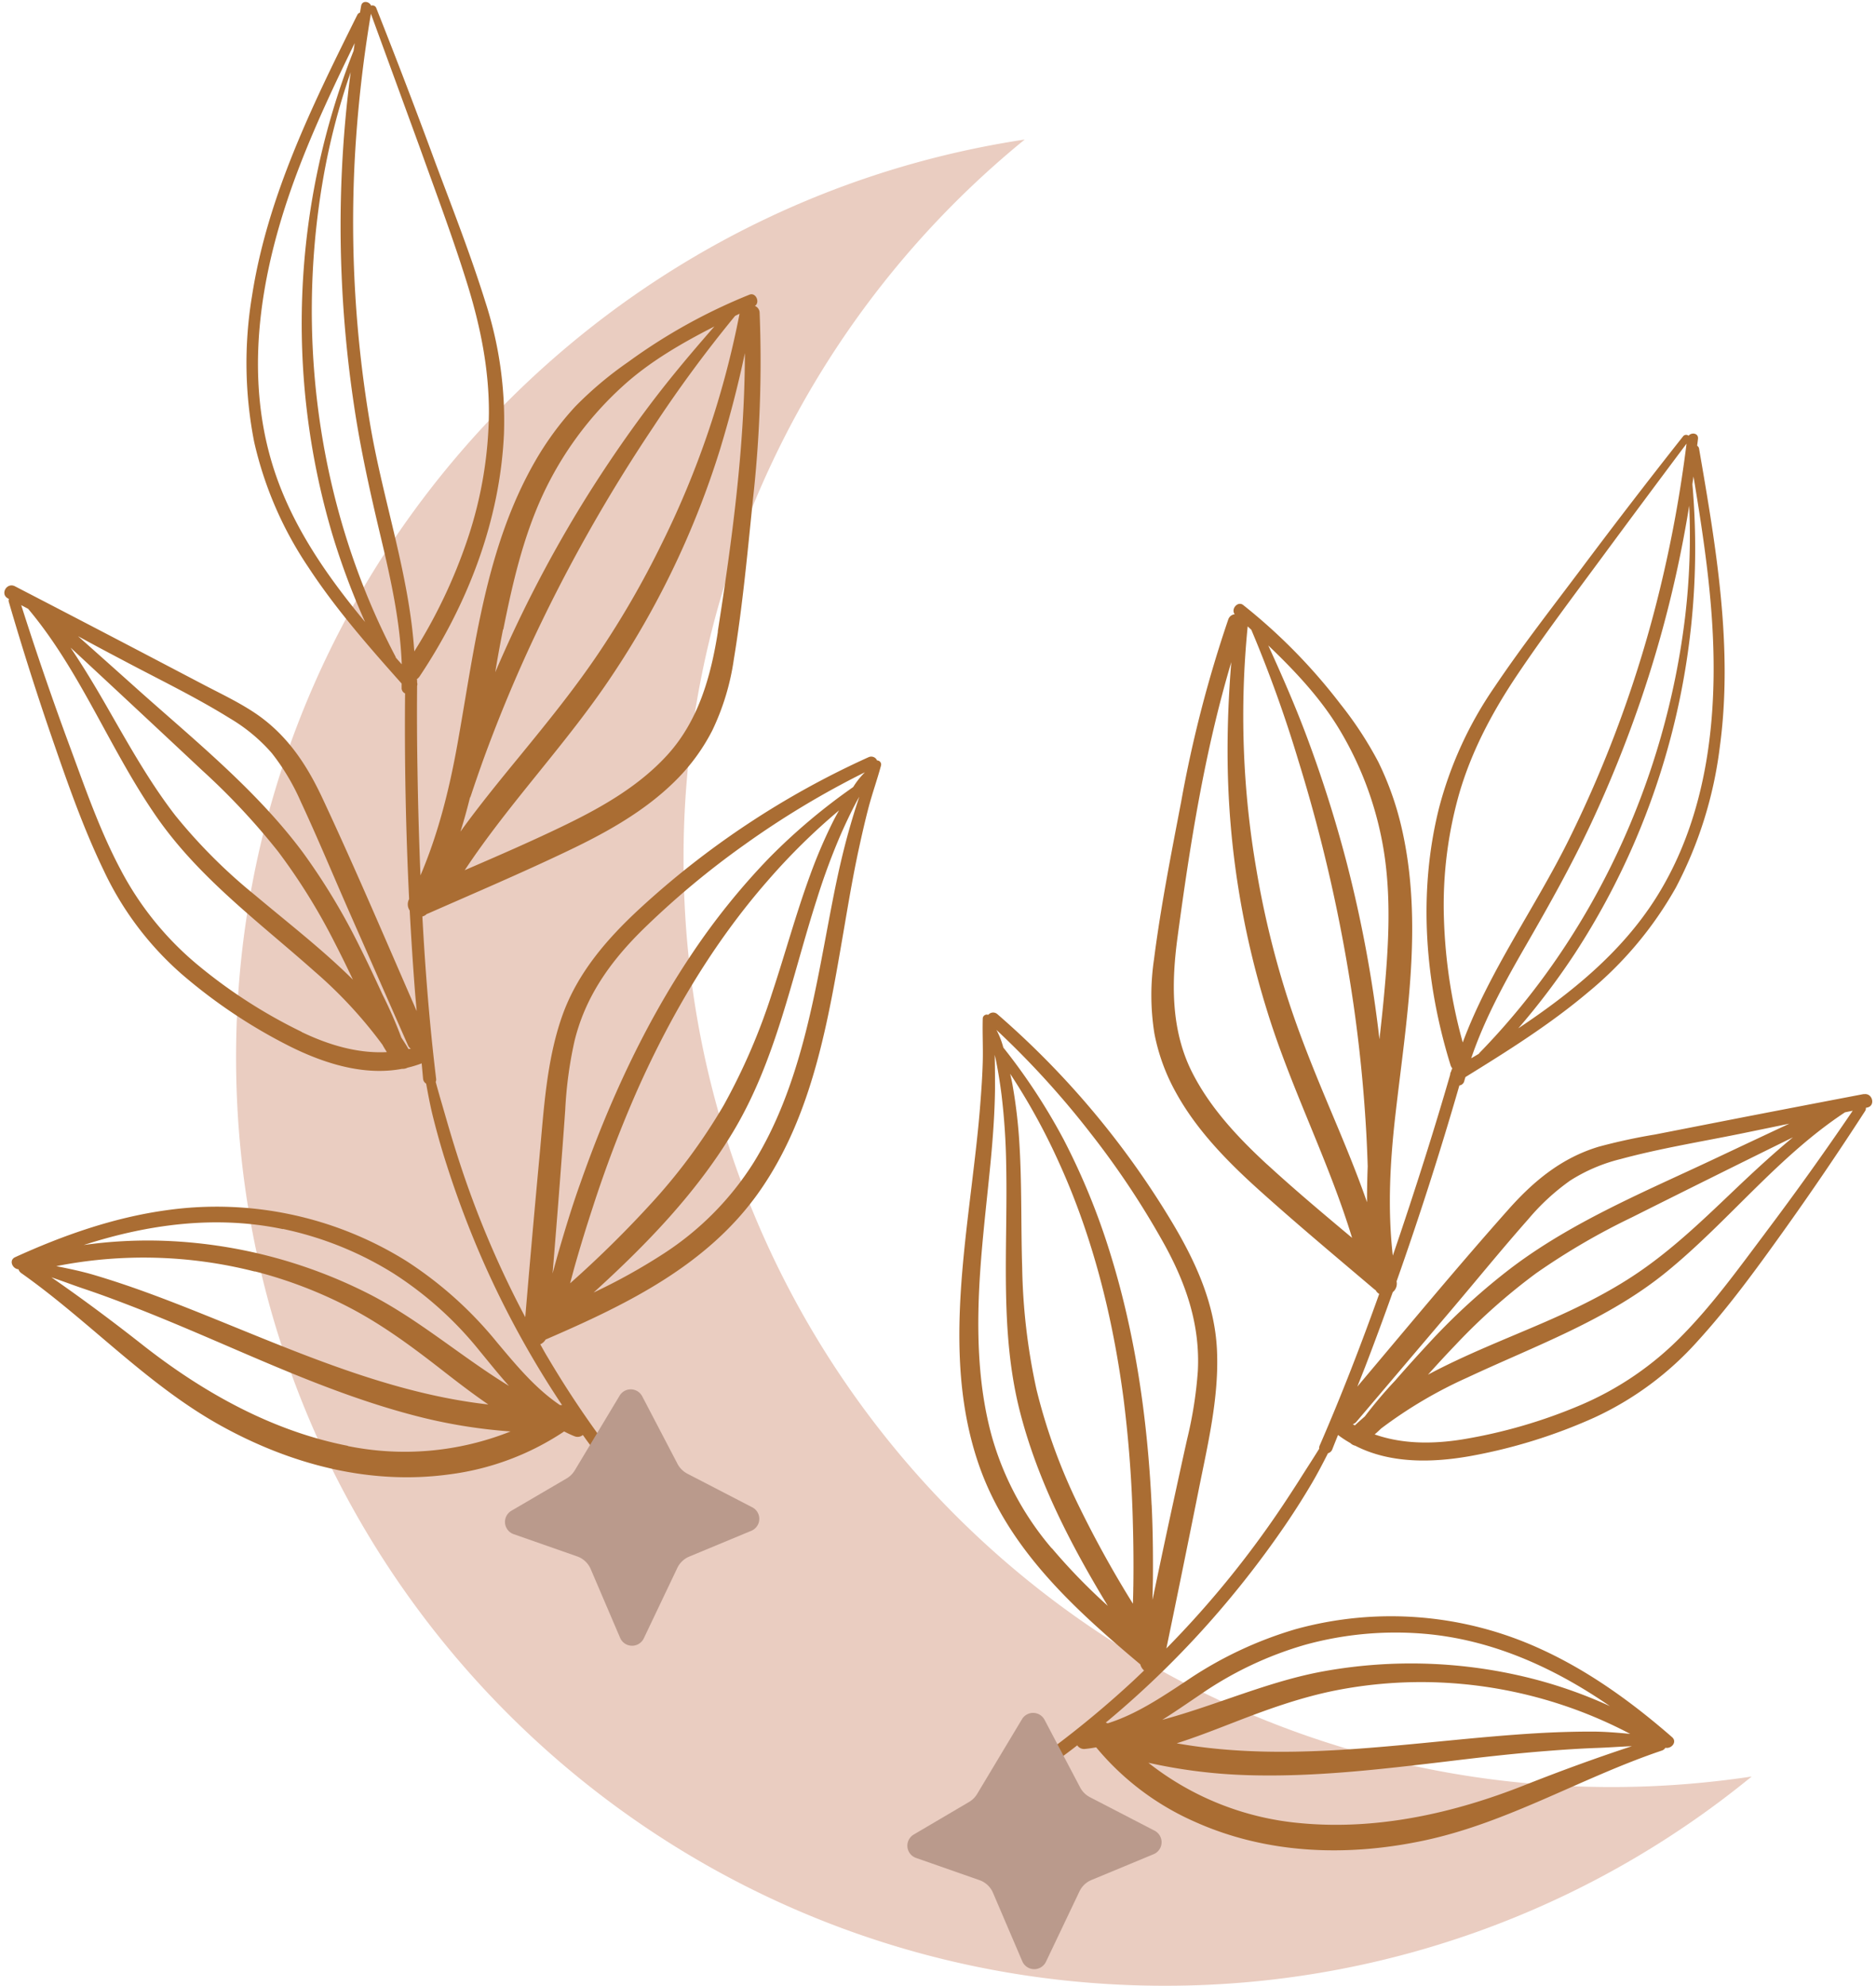 <?xml version="1.0" encoding="UTF-8"?><svg xmlns="http://www.w3.org/2000/svg" xmlns:xlink="http://www.w3.org/1999/xlink" data-name="Layer 1" height="490.5" preserveAspectRatio="xMidYMid meet" version="1.0" viewBox="0.4 0.6 463.3 490.5" width="463.3" zoomAndPan="magnify"><g id="change1_1"><path d="M433,439.4a228.33,228.33,0,0,1-145,51.68c-126.65,0-229.3-102.66-229.3-229.29,0-114.9,84.49-210.06,194.76-226.72a228.81,228.81,0,0,0-84.25,177.6C169.15,339.31,271.8,442,398.44,442A231.29,231.29,0,0,0,433,439.4Z" fill="#eacdc1"/></g><g id="change2_1"><path d="M217,188.43a1.56,1.56,0,0,0-2.08-.81A212.31,212.31,0,0,0,158.42,225c-8.17,7.55-15.48,16-19.21,26.63-3.9,11.13-4.52,23.32-5.61,35q-1.83,19.65-3.48,39.31a240.28,240.28,0,0,1-15.47-35.95c-1.46-4.35-2.81-8.75-4.08-13.16-.86-3-1.76-6-2.57-9a1.4,1.4,0,0,0,.11-.75c-1.61-13.29-2.68-26.69-3.4-40.11a2.23,2.23,0,0,0,1.09-.62l.36-.13c11.51-5.07,23.08-10,34.44-15.43,9.5-4.52,18.93-9.76,26.47-17.21A48.54,48.54,0,0,0,176.32,181a60.32,60.32,0,0,0,5.3-17.49c2.14-13,3.37-26.21,4.7-39.32A308.14,308.14,0,0,0,188,77.86a1.85,1.85,0,0,0-1.16-1.69c1.32-.89.24-3.44-1.37-2.78A138.73,138.73,0,0,0,155.55,90a90.23,90.23,0,0,0-13.07,11,75.15,75.15,0,0,0-10.07,13.78c-11.94,20.94-14.69,45.08-18.82,68.38-2,11.46-4.77,22.94-9.35,33.66q-.54-13.14-.74-26.26-.18-10.28-.09-20.55a1.45,1.45,0,0,0,0-.85v-.42a1.12,1.12,0,0,0-.07-.38,2.58,2.58,0,0,0,.68-.68c11.87-17.79,19.87-38.44,20.84-59.94a95,95,0,0,0-4.62-32.65C116.65,63.6,112.23,52.3,108,41Q100.89,21.66,93.29,2.5A1,1,0,0,0,92.05,2C91.61.92,89.87.64,89.6,2c-.11.57-.19,1.15-.3,1.72a1.07,1.07,0,0,0-.67.58c-11,22.14-22.2,44.79-26,69.46a100.93,100.93,0,0,0,.54,36,91.43,91.43,0,0,0,13.42,31c6.73,10.27,14.86,19.53,23,28.68,0,.32,0,.65,0,1a1.43,1.43,0,0,0,.85,1.43q-.24,25.41,1,50.8a2.69,2.69,0,0,0,.14,2.82q.53,9.87,1.28,19.71c.13,1.72.3,3.43.45,5.14-7.68-17.59-15.19-35.29-23.32-52.67-4-8.53-8.94-15.89-16.92-21.15-3.95-2.6-8.23-4.62-12.41-6.81l-14.19-7.44q-16.17-8.47-32.4-16.87c-2-1-3.69,1.92-1.73,3l.26.14a1.17,1.17,0,0,0,0,.81Q7.74,167,13.72,184.25c3.64,10.56,7.41,21.22,12.27,31.3a78.06,78.06,0,0,0,19.15,25.54,131.15,131.15,0,0,0,26.92,18c8.53,4.24,18.28,7.28,27.66,5.51a2.54,2.54,0,0,0,1.32-.28,27,27,0,0,0,3.5-1.07c.11,1.26.23,2.51.34,3.77a1.58,1.58,0,0,0,.76,1.24c.5,2.71,1,5.42,1.67,8.11,1,4,2.14,8.06,3.42,12a243.23,243.23,0,0,0,9,23.81,235.09,235.09,0,0,0,19.48,35.48,2.9,2.9,0,0,0-.51,0c-6.07-4.09-10.82-9.86-15.56-15.5a95.58,95.58,0,0,0-22.32-20.05,88.48,88.48,0,0,0-59.35-12.58c-13,1.8-25.44,6.18-37.32,11.59-1.65.75-.68,2.88.82,3a1.72,1.72,0,0,0,.66.92c17,12,31.2,27.74,49.6,37.86,17.13,9.43,36.51,14.55,56.09,11.88a66.11,66.11,0,0,0,28.4-10.61c.83.43,1.67.83,2.55,1.18a2,2,0,0,0,2.07-.31c.36.49.7,1,1.07,1.49q4.2,5.7,8.73,11.17c1.46,1.76,2.95,3.52,4.45,5.25a28.65,28.65,0,0,0,5.05,5.15c1.1.77,2.4-.71,1.78-1.78-2-3.44-5.36-6.28-7.91-9.35q-4.06-4.92-7.86-10a243.86,243.86,0,0,1-14-21.13c-.62-1-1.22-2.12-1.82-3.19a2.92,2.92,0,0,0,1.31-1.18c20-8.65,40.1-18.36,52.91-36.73,13.14-18.85,16.91-42.19,20.72-64.33,1.16-6.77,2.29-13.54,3.75-20.25.74-3.4,1.51-6.79,2.39-10.15s2.13-6.84,3.06-10.3A1,1,0,0,0,217,188.43Zm-39.3-31.85c-1.74,11.11-4.82,22.14-12.59,30.61-6.81,7.43-15.68,12.57-24.65,16.95-8.3,4.05-16.8,7.73-25.29,11.4,11.09-16.75,25.21-31.29,36.32-48a215,215,0,0,0,26.68-55.78c2.4-7.88,4.49-15.87,6.19-23.94C184.32,110.81,181.22,133.88,177.66,156.58Zm-53-.52c2.25-11.25,4.83-22.5,9.64-33a84.2,84.2,0,0,1,19.77-27c6.64-6.08,14.61-10.68,22.71-14.82-5.5,6.29-10.88,12.65-15.92,19.35q-9.44,12.54-17.6,25.94a319.32,319.32,0,0,0-20.59,40.11C123.28,163.1,123.93,159.57,124.63,156.06Zm-8.14,41.46q1.49-4.5,3.1-9,5.23-14.4,11.66-28.34a396.29,396.29,0,0,1,30.35-54,320.9,320.9,0,0,1,20.27-27.55l1.1-.54A223.2,223.2,0,0,1,163.77,135a225.79,225.79,0,0,1-15.49,26.85c-5.92,8.8-12.57,17-19.29,25.22-5.09,6.21-10.19,12.43-14.88,18.94C115,203.23,115.77,200.39,116.49,197.52ZM67.18,113.64c-6.57-23.39-1.77-48.18,6.61-70.45C77.9,32.27,82.89,21.72,88,11.24c-.1.64-.18,1.28-.28,1.92a183.29,183.29,0,0,0-5.28,119.31,181.14,181.14,0,0,0,8.12,21.76C80.49,142.07,71.48,129,67.18,113.64ZM98.13,163c0-.08,0-.16-.07-.25C79.23,126.89,73.3,84.82,80.16,45A169,169,0,0,1,87,18.44a290.72,290.72,0,0,0-2.25,49.71,301.44,301.44,0,0,0,3.08,32.58c1.65,11.13,4.11,22.06,6.72,33,2.42,10.19,4.67,20.48,5.07,30.95C99.1,164.12,98.62,163.57,98.13,163Zm4.58-1.53c-1.23-18.68-7.58-36.89-10.76-55.25A298.64,298.64,0,0,1,88,40.15,320.94,320.94,0,0,1,92,4q6,16.4,12,32.84c4,11.18,8.21,22.35,11.74,33.7,3.27,10.51,5.45,21.13,5.4,32.18a100.71,100.71,0,0,1-5.23,30.92A129.38,129.38,0,0,1,102.71,161.5Zm-27.81,94a126.92,126.92,0,0,1-25.75-16.6,77.05,77.05,0,0,1-19-23.54c-5.07-9.56-8.63-19.83-12.38-30q-6.48-17.49-12.13-35.26l1.71.91c12.75,15.17,19.89,34,31,50.33C48.9,217,64.06,228.07,78,240.47a110.39,110.39,0,0,1,16.85,18.18c.34.63.71,1.23,1.09,1.82C88.72,260.84,81.56,258.71,74.9,255.51Zm-57-94.84q16.26,15.09,32.44,30.26a169.78,169.78,0,0,1,18.71,20A149.93,149.93,0,0,1,83,233.33c1.58,3.06,3.09,6.15,4.56,9.25-7.52-7.45-16-14-24.14-20.85A133.06,133.06,0,0,1,43.68,202c-6.18-8-11.12-16.79-16.13-25.52C24.48,171.09,21.33,165.78,17.89,160.67Zm83.37,99.07c-.56-1-1.15-1.89-1.75-2.81a107.88,107.88,0,0,0-4.64-10.6c-1.84-4-3.73-8.05-5.72-12a159,159,0,0,0-14-23.19C63.76,195.8,48.65,183.62,34.52,171q-7.41-6.64-14.85-13.26,5.49,3,11,5.89c8.84,4.71,18,9.11,26.47,14.38a42.13,42.13,0,0,1,10.4,8.63,55.24,55.24,0,0,1,7.18,12.06c4.24,9.1,8.08,18.4,12.13,27.59q7.16,16.27,14.33,32.55a2,2,0,0,0,.69.82Zm-31,44.45a84.2,84.2,0,0,1,27.17,10.9,88.53,88.53,0,0,1,21.51,19.35c2.34,2.84,4.67,5.76,7.15,8.53-11.83-7.24-22.4-16.56-34.84-22.86a121.48,121.48,0,0,0-50.54-13,113.11,113.11,0,0,0-19.64,1.05C36.93,303,53.68,300.71,70.24,304.19Zm-6.92,10.48a109.26,109.26,0,0,1,23.89,9.22c7.68,4.07,14.62,9.17,21.47,14.49,4,3.12,8.07,6.29,12.29,9.17C91.49,344.18,64.4,330,36.77,319.89c-4.36-1.59-8.76-3.07-13.21-4.39-3.08-.91-6.16-1.54-9.26-2.16A111.13,111.13,0,0,1,63.32,314.67Zm23,43.1c-18.74-3.65-35.81-13.21-50.7-24.91-7.38-5.81-14.86-11.39-22.56-16.72,2.72.91,5.41,1.95,8.12,2.86,4,1.34,7.89,2.8,11.8,4.31,7.73,3,15.35,6.27,23,9.56,15.18,6.55,30.45,13.13,46.48,17.34a129.72,129.72,0,0,0,24,4A70.59,70.59,0,0,1,86.29,357.77ZM210.11,205.52c-1.67,5.91-3,11.94-4.17,18-2.22,11.4-4.11,22.89-7.11,34.13-2.81,10.51-6.57,20.85-12.33,30.14a73.37,73.37,0,0,1-22.2,22.45A146.36,146.36,0,0,1,147,319.86c13-11.82,25.35-24.56,34.44-39.69,10.63-17.7,14.46-38.1,20.71-57.53a162.84,162.84,0,0,1,6-16.19c1.15-2.59,2.37-5.16,3.69-7.67.25-.46.51-.92.78-1.37C211.69,200.11,210.87,202.85,210.11,205.52ZM141.19,317.58c.36-1.32.71-2.65,1.08-4q2.13-7.51,4.57-14.93a303.58,303.58,0,0,1,11-28.9c8.28-18.55,18.73-36.27,32.13-51.59a156.58,156.58,0,0,1,17.64-17.39c-.45.81-.91,1.62-1.33,2.45a125.2,125.2,0,0,0-5.81,13.53c-3.5,9.56-6.16,19.4-9.37,29.07a153.2,153.2,0,0,1-12,27.83,141.63,141.63,0,0,1-18.5,24.87A266.48,266.48,0,0,1,141.19,317.58ZM211.11,195a148,148,0,0,0-20.72,17.47,170,170,0,0,0-19.23,23.9c-11.7,17.46-20.5,36.73-27.45,56.52-2,5.57-3.7,11.2-5.35,16.86-.52,1.8-1,3.61-1.5,5.42q.93-11.19,1.79-22.38c.45-6,.92-12,1.34-18.07a100.66,100.66,0,0,1,2.26-16.85c2.65-11,8.79-19.64,16.7-27.47a209,209,0,0,1,25.37-21.2A216.77,216.77,0,0,1,214,191.35,19.8,19.8,0,0,0,211.11,195Zm249.57,75.83c-12,2.3-23.92,4.58-35.87,6.92l-15.72,3.08a141.42,141.42,0,0,0-13.84,3c-9.14,2.75-16,8.4-22.26,15.43-12.75,14.34-25,29.16-37.38,43.83.63-1.6,1.28-3.2,1.9-4.8q3.54-9.22,6.85-18.53a2.7,2.7,0,0,0,.94-2.66q8.47-24,15.51-48.39a1.43,1.43,0,0,0,1.22-1.13c.08-.32.19-.63.27-.94,10.43-6.44,20.87-13,30.25-20.91a91.61,91.61,0,0,0,21.73-25.91,101,101,0,0,0,10.8-34.37c3.42-24.72-.87-49.63-5.07-74a1,1,0,0,0-.48-.75c.07-.58.15-1.15.21-1.73.14-1.41-1.61-1.64-2.33-.74a.94.94,0,0,0-1.34.13q-12.78,16.17-25.13,32.68c-7.24,9.65-14.71,19.22-21.44,29.23a94.75,94.75,0,0,0-13.74,30c-5.21,20.89-3.45,43,2.86,63.39a2.24,2.24,0,0,0,.46.85,1.25,1.25,0,0,0-.19.34l-.12.4a1.63,1.63,0,0,0-.24.82q-2.86,9.87-5.95,19.67-3.94,12.51-8.21,25c-1.33-11.59-.67-23.37.66-34.93,2.69-23.51,6.94-47.43,1.48-70.91a75.27,75.27,0,0,0-5.71-16.08,90.91,90.91,0,0,0-9.37-14.32,139,139,0,0,0-24-24.45c-1.35-1.09-3.11,1-2.1,2.27a1.89,1.89,0,0,0-1.6,1.3,308.78,308.78,0,0,0-11.61,44.91c-2.47,12.94-5.06,26-6.72,39a60.23,60.23,0,0,0,.08,18.28,48.77,48.77,0,0,0,5.3,14.59c5.1,9.3,12.65,17,20.46,24.05,9.35,8.42,19,16.48,28.6,24.63l.31.22a2.2,2.2,0,0,0,.86.9c-4.52,12.66-9.37,25.19-14.71,37.47a1.35,1.35,0,0,0-.1.75c-1.64,2.66-3.36,5.27-5,7.89-2.48,3.87-5,7.7-7.66,11.45a240.94,240.94,0,0,1-25.09,30q4-19.32,7.88-38.67c2.28-11.47,5.18-23.34,4.61-35.11-.54-11.27-5.13-21.44-10.8-31a212.69,212.69,0,0,0-43.45-51.9,1.56,1.56,0,0,0-2.23.19,1,1,0,0,0-1.36.92c-.1,3.59.1,7.17,0,10.75s-.34,6.95-.61,10.41c-.52,6.85-1.37,13.66-2.18,20.48-2.68,22.31-5.72,45.75,1.49,67.57,7,21.26,23.55,36.32,40.21,50.3a3,3,0,0,0,.93,1.51c-.89.85-1.77,1.7-2.67,2.54A243.59,243.59,0,0,1,260.81,432q-5.1,3.83-10.4,7.37c-3.32,2.22-7.34,4-10.25,6.71-.9.85-.08,2.63,1.2,2.21a28.66,28.66,0,0,0,6.31-3.49c1.93-1.24,3.85-2.49,5.76-3.77q5.91-3.93,11.56-8.21l1.45-1.12a2,2,0,0,0,1.89.89c.94-.09,1.86-.23,2.78-.4A66.24,66.24,0,0,0,295.3,450.5c18,8.14,38,8.77,57.15,4.63C373,450.68,391,439.67,410.79,433a1.62,1.62,0,0,0,.9-.7c1.47.32,3-1.44,1.64-2.63-9.84-8.58-20.54-16.34-32.46-21.77A88.49,88.49,0,0,0,320.4,403a96.1,96.1,0,0,0-27.11,12.84c-6.16,4.06-12.35,8.23-19.34,10.42a2.48,2.48,0,0,0-.48-.17,233.68,233.68,0,0,0,28.79-28.44,242.53,242.53,0,0,0,15.47-20.23q3.54-5.18,6.71-10.57c1.4-2.39,2.67-4.84,3.92-7.3a1.57,1.57,0,0,0,1.08-1c.46-1.17.93-2.34,1.4-3.51a27.73,27.73,0,0,0,3.05,2,2.49,2.49,0,0,0,1.19.65c8.48,4.37,18.69,4.25,28.08,2.62a131.42,131.42,0,0,0,30.94-9.55,78,78,0,0,0,25.64-19c7.53-8.27,14.19-17.41,20.69-26.49q10.65-14.88,20.58-30.25a1.2,1.2,0,0,0,.19-.79l.29-.06C463.67,273.77,462.85,270.46,460.68,270.87ZM418.63,118.3c1.91,11.51,3.69,23,4.51,34.68,1.67,23.74-.8,48.86-13.78,69.41-8.5,13.44-20.87,23.44-34,32.21a177.4,177.4,0,0,0,14-18.53,183.27,183.27,0,0,0,29-115.85C418.44,119.58,418.54,118.94,418.63,118.3Zm-1.06,7.2a169.23,169.23,0,0,1-1,27.37c-4.81,40.15-22.51,78.77-50.8,107.8a1.53,1.53,0,0,0-.14.21L363.73,262c3.37-9.92,8.46-19.14,13.7-28.21,5.61-9.74,11.09-19.52,15.86-29.7a304,304,0,0,0,12.25-30.35A291.34,291.34,0,0,0,417.57,125.5ZM357,227.61a100.7,100.7,0,0,1,3.81-31.13c3.11-10.6,8.23-20.16,14.37-29.3,6.63-9.86,13.82-19.38,20.87-28.94q10.38-14.07,20.86-28.06A317.88,317.88,0,0,1,410.36,146a298.35,298.35,0,0,1-22.63,62.22c-8.29,16.69-19.57,32.33-26.09,49.87A129.43,129.43,0,0,1,357,227.61Zm-43.69,60.6C306,281.45,299,274,294.54,264.93c-5-10.34-4.83-21.79-3.32-32.94,3.06-22.77,6.68-45.77,13.26-67.84-.67,8.22-1,16.47-.9,24.71a214.85,214.85,0,0,0,9.64,61.07c5.87,19.23,15.24,37.2,21.09,56.42C327.22,300.41,320.13,294.46,313.33,288.21ZM338,297.55c-2.64-7.58-5.75-15-8.86-22.4-4.1-9.77-8.12-19.55-11.28-29.68a227.52,227.52,0,0,1-7.19-30.15,223.72,223.72,0,0,1-2.14-60l.9.84A319.44,319.44,0,0,1,321,188.3a395.41,395.41,0,0,1,13.67,60.43c1.45,10.11,2.48,20.29,3.08,30.48.19,3.16.32,6.32.42,9.48Q338,293.13,338,297.55ZM332.8,213q-4-15.18-9.47-29.89c-2.92-7.87-6.25-15.49-9.72-23.09,6.57,6.28,12.9,13,17.53,20.69a84.22,84.22,0,0,1,11.23,31.53c1.61,11.42.88,22.94-.18,34.37-.33,3.56-.72,7.12-1.12,10.7A318.4,318.4,0,0,0,332.8,213ZM296.73,419.22a88.69,88.69,0,0,1,26.14-12.4A84.07,84.07,0,0,1,352,404.13c16.86,1.4,32.25,8.41,46,17.89a113.77,113.77,0,0,0-18.52-6.62,121.38,121.38,0,0,0-52.14-2c-13.73,2.48-26.51,8.39-39.91,12C290.61,423.41,293.67,421.28,296.73,419.22ZM403,428.87c-3.14-.29-6.27-.57-9.48-.57-4.64,0-9.28.15-13.92.43-29.35,1.76-59.37,7.66-88.59,2.47,4.87-1.56,9.65-3.44,14.4-5.28,8.08-3.14,16.19-6.05,24.71-7.76a109.33,109.33,0,0,1,25.53-2A111,111,0,0,1,403,428.87Zm-94.94,10.18c16.56.55,33.07-1.4,49.5-3.35,8.23-1,16.47-1.95,24.73-2.6,4.18-.33,8.36-.61,12.54-.76,2.85-.1,5.73-.33,8.59-.43-8.9,2.92-17.66,6.13-26.39,9.58-17.61,7-36.69,11.25-55.7,9.41A70.71,70.71,0,0,1,284,436,129.51,129.51,0,0,0,308.07,439.05Zm-47.91-56a73.23,73.23,0,0,1-14.86-27.85c-2.87-10.55-3.52-21.53-3.22-32.41.33-11.63,1.81-23.17,2.93-34.74.59-6.11,1.05-12.27,1.13-18.41,0-2.78,0-5.64-.08-8.49.12.51.25,1,.35,1.54.55,2.78,1,5.59,1.35,8.4a165.4,165.4,0,0,1,1.14,17.23c.44,20.4-1.72,41.06,3.42,61.05,4.39,17.1,12.56,32.83,21.67,47.87A145.9,145.9,0,0,1,260.16,383Zm20.13,9.55c0,1.38-.06,2.75-.09,4.12A268,268,0,0,1,267,372.92a141.85,141.85,0,0,1-10.63-29.12,152.18,152.18,0,0,1-3.53-30.09c-.32-10.18-.06-20.37-.68-30.53a125.87,125.87,0,0,0-1.71-14.62c-.16-.92-.37-1.83-.58-2.74a156.25,156.25,0,0,1,11.95,21.7c8.47,18.52,13.42,38.48,16.06,58.62A305.85,305.85,0,0,1,280.18,377Q280.4,384.79,280.29,392.59Zm4.53-20.23c-1-20.95-3.94-41.93-10.17-62A169.18,169.18,0,0,0,263.05,282a148.42,148.42,0,0,0-14.87-22.66,19.65,19.65,0,0,0-1.7-4.35,216.84,216.84,0,0,1,23.32,25.61,208.18,208.18,0,0,1,18.26,27.56c5.35,9.76,8.75,19.84,8.16,31.09a101.62,101.62,0,0,1-2.64,16.8c-1.32,5.89-2.59,11.8-3.88,17.7-1.59,7.31-3.13,14.63-4.67,22,0-1.87.09-3.75.1-5.62C285.17,384.15,285.1,378.25,284.82,372.36ZM335,352.67l-.52-.29a1.89,1.89,0,0,0,.89-.59l23-27.1c6.5-7.65,12.84-15.47,19.5-23a55,55,0,0,1,10.32-9.5,41.7,41.7,0,0,1,12.43-5.3c9.67-2.62,19.66-4.24,29.47-6.23l12.2-2.51q-9,4.21-18,8.46c-17.15,8.11-35.11,15.47-50.37,26.94a158.87,158.87,0,0,0-20.08,18.2c-3,3.23-6,6.53-8.9,9.87a109.76,109.76,0,0,0-7.48,8.84C336.62,351.19,335.8,351.92,335,352.67Zm108.18-71.14c-4.75,3.92-9.29,8.11-13.76,12.35-7.29,6.93-14.54,14-22.75,19.85-7.6,5.44-16,9.6-24.54,13.33-9.72,4.23-19.74,8.09-29.08,13.09,2.3-2.56,4.63-5.09,7-7.56a148.79,148.79,0,0,1,19.76-17.53,169,169,0,0,1,23.63-13.79Q423.27,291.33,443.17,281.53Zm-6.92,23.76c-6.49,8.63-12.83,17.45-20.42,25.17a77.19,77.19,0,0,1-24.95,17.13,127.38,127.38,0,0,1-29.42,8.56c-7.31,1.16-14.77,1.15-21.58-1.25.54-.46,1.06-.94,1.57-1.44a109.82,109.82,0,0,1,21.34-12.61c16.89-7.91,34.58-14.19,49.2-26.12,15.27-12.46,27.5-28.49,44.05-39.39l1.9-.39Q447.47,290.39,436.25,305.29Z" fill="#aa6d33"/></g><g id="change3_1"><path d="M285.29,458.59,270,464.94a5.68,5.68,0,0,0-3,2.81l-8.29,17.41a3.21,3.21,0,0,1-5.84-.11l-7.27-17A5.65,5.65,0,0,0,242.3,465l-15.67-5.49a3.2,3.2,0,0,1-.57-5.78l13.67-8.05a5.72,5.72,0,0,0,2-2l11.06-18.44a3.2,3.2,0,0,1,5.58.16l8.79,16.71a5.66,5.66,0,0,0,2.42,2.4l16,8.29A3.21,3.21,0,0,1,285.29,458.59Zm-99.14-85.7-16-8.29a5.77,5.77,0,0,1-2.42-2.4L159,345.48a3.2,3.2,0,0,0-5.58-.15l-11.06,18.43a5.83,5.83,0,0,1-2,2l-13.67,8a3.2,3.2,0,0,0,.57,5.78l15.67,5.49a5.68,5.68,0,0,1,3.35,3.13l7.27,17a3.21,3.21,0,0,0,5.84.12l8.29-17.42a5.72,5.72,0,0,1,3-2.81l15.28-6.35A3.2,3.2,0,0,0,186.15,372.89Z" fill="#ba9a8c"/></g></svg>